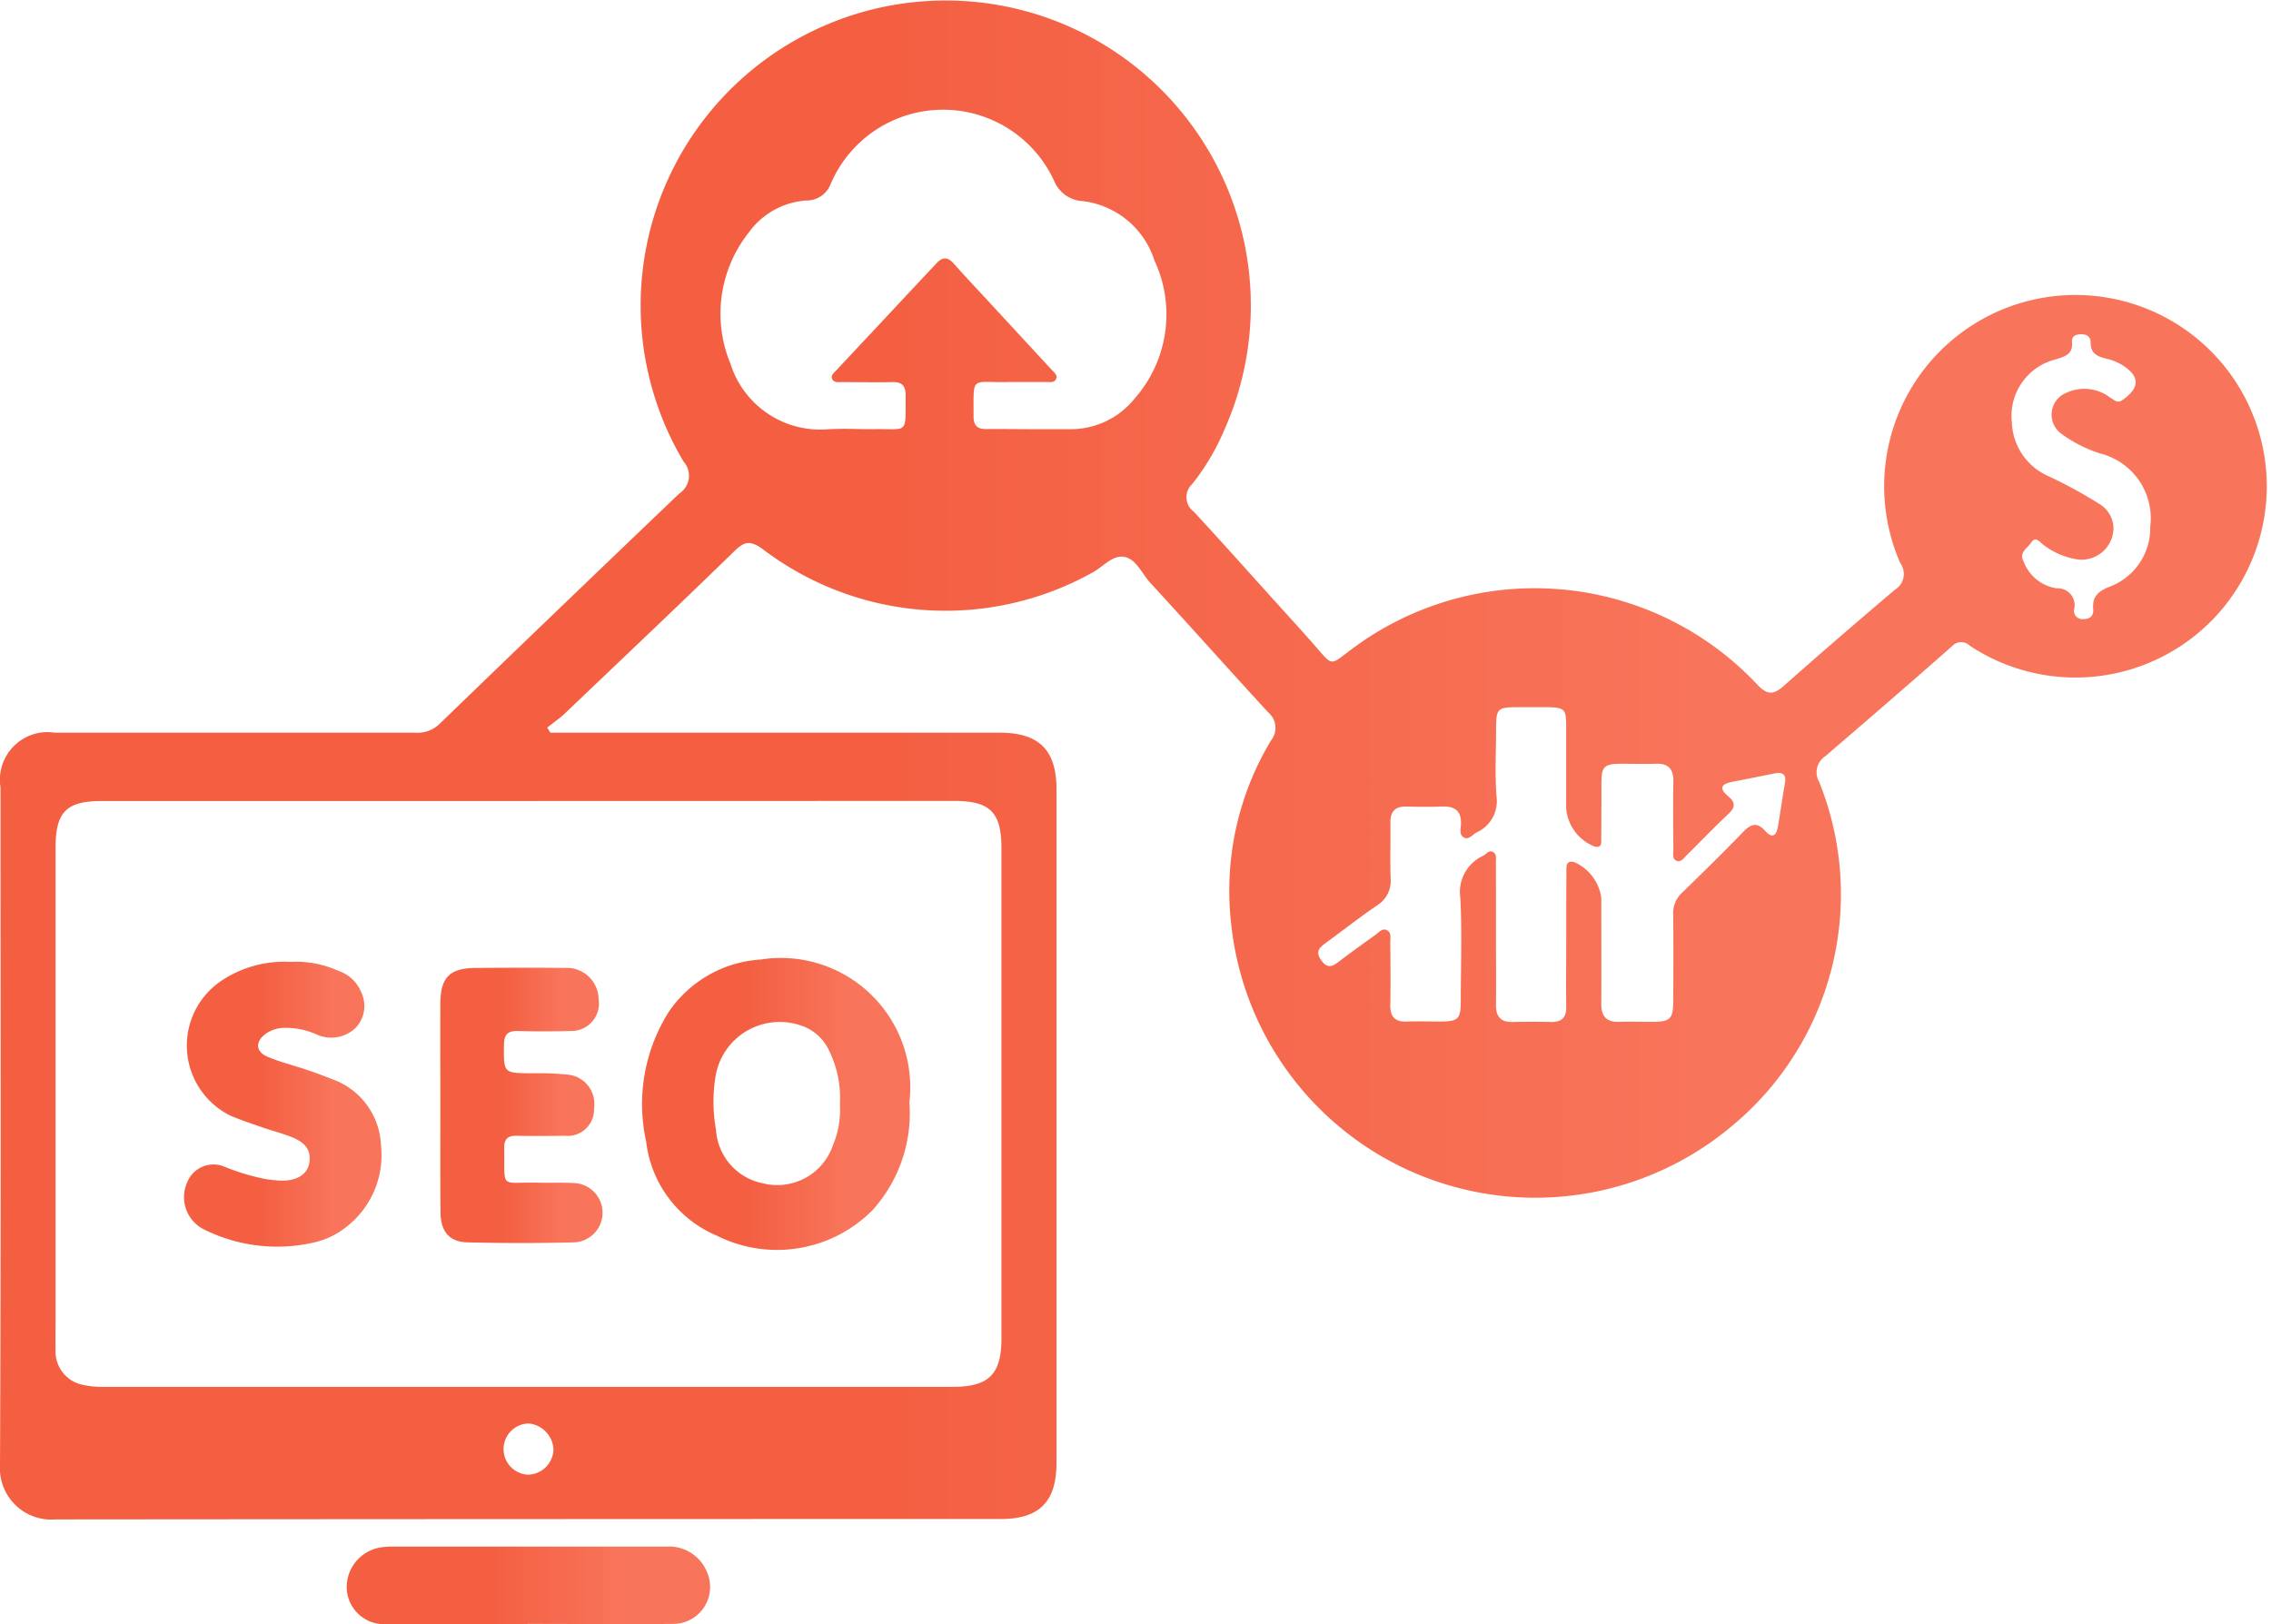 <svg xmlns="http://www.w3.org/2000/svg" xmlns:xlink="http://www.w3.org/1999/xlink" id="Layer_2" data-name="Layer 2" viewBox="0 0 73.282 52.416"><defs><style>.cls-1{fill:url(#linear-gradient);}.cls-2{fill:url(#linear-gradient-2);}.cls-3{fill:url(#linear-gradient-3);}.cls-4{fill:url(#linear-gradient-4);}.cls-5{fill:url(#linear-gradient-5);}</style><linearGradient id="linear-gradient" x1="0.24" y1="28.518" x2="73.523" y2="28.518" gradientUnits="userSpaceOnUse"><stop offset="0.392" stop-color="#f45f42"></stop><stop offset="0.764" stop-color="#f8755b"></stop></linearGradient><linearGradient id="linear-gradient-2" x1="11.427" y1="55.163" x2="23.154" y2="55.163" xlink:href="#linear-gradient"></linearGradient><linearGradient id="linear-gradient-3" x1="20.984" y1="39.632" x2="29.593" y2="39.632" xlink:href="#linear-gradient"></linearGradient><linearGradient id="linear-gradient-4" x1="6.184" y1="39.635" x2="12.538" y2="39.635" xlink:href="#linear-gradient"></linearGradient><linearGradient id="linear-gradient-5" x1="14.448" y1="39.676" x2="19.676" y2="39.676" xlink:href="#linear-gradient"></linearGradient></defs><path class="cls-1" d="M18,27.645h.54q6.975,0,13.95,0c1.281,0,1.842.559,1.842,1.835V51.205c0,1.262-.55,1.817-1.8,1.818q-15.253,0-30.506.013A1.657,1.657,0,0,1,.24,51.278C.274,43.991.257,36.7.257,29.416a1.539,1.539,0,0,1,1.758-1.77q5.808,0,11.617,0a1.022,1.022,0,0,0,.784-.276q3.863-3.735,7.747-7.445A.683.683,0,0,0,22.3,18.9,9.845,9.845,0,1,1,39.74,17.891a7.494,7.494,0,0,1-1.025,1.726.581.581,0,0,0,.051.9c.91.984,1.8,1.985,2.7,2.98.439.486.883.969,1.311,1.464s.419.5.925.108a9.851,9.851,0,0,1,13.242,1.023c.317.335.518.344.853.046,1.185-1.052,2.387-2.085,3.595-3.111a.593.593,0,0,0,.168-.853A6.173,6.173,0,1,1,63.8,24.837a.393.393,0,0,0-.562.011q-2.043,1.8-4.108,3.564a.622.622,0,0,0-.186.828A9.713,9.713,0,0,1,56.12,40.346a9.864,9.864,0,0,1-16.151-6.524A9.4,9.4,0,0,1,41.252,27.9a.65.65,0,0,0-.087-.908c-1.279-1.391-2.534-2.8-3.815-4.192-.275-.3-.454-.787-.865-.833-.377-.041-.68.357-1.032.532a9.735,9.735,0,0,1-10.612-.786c-.381-.268-.569-.251-.895.066-1.812,1.765-3.649,3.5-5.481,5.249-.175.166-.376.3-.566.454Zm-.7,2.206H3.533c-1.151,0-1.5.35-1.5,1.506q0,7.593,0,15.184c0,.336-.006.671,0,1.007A1.1,1.1,0,0,0,2.947,48.7a2.842,2.842,0,0,0,.679.058q13.676,0,27.35,0c1.171,0,1.578-.4,1.579-1.56q0-7.911,0-15.824c0-1.162-.367-1.526-1.535-1.526Zm16.235-12h1.235a2.638,2.638,0,0,0,2.081-.986,4.109,4.109,0,0,0,.641-4.459,2.778,2.778,0,0,0-2.311-1.915,1.056,1.056,0,0,1-.922-.646,3.944,3.944,0,0,0-7.222.11.825.825,0,0,1-.768.515A2.491,2.491,0,0,0,24.405,11.5a4.214,4.214,0,0,0-.594,4.239,3.039,3.039,0,0,0,3.135,2.116c.5-.032,1.006,0,1.509-.006,1.111-.016,1,.193,1.01-1.086,0-.312-.118-.44-.432-.432-.549.012-1.1,0-1.647,0-.1,0-.226.022-.288-.09s.04-.2.11-.271q1.625-1.735,3.249-3.471c.208-.225.375-.2.566.015.313.353.637.7.958,1.044q1.1,1.191,2.2,2.381c.071.077.179.154.145.269-.044.152-.2.121-.311.122-.442,0-.884,0-1.326,0-1.13.019-1.031-.215-1.034,1.109,0,.29.12.414.412.408C32.558,17.842,33.046,17.85,33.534,17.851ZM48.513,34.136h0c0,.762.008,1.525,0,2.287-.005.38.146.569.539.56.411-.009.823-.01,1.235,0,.348.008.5-.146.493-.494-.009-.732,0-1.464,0-2.2s0-1.433.006-2.15c0-.149-.031-.381.245-.318a1.474,1.474,0,0,1,.88,1.152c0,1.144.007,2.287,0,3.43,0,.4.17.59.578.576.366-.013.732,0,1.1,0,.544-.007.639-.1.643-.644.007-.945.009-1.89,0-2.835a.886.886,0,0,1,.286-.689c.667-.648,1.331-1.3,1.977-1.968.253-.262.453-.314.711-.022.238.267.36.125.407-.15.078-.466.143-.934.225-1.4.052-.292-.087-.357-.334-.31-.449.087-.895.183-1.345.266-.36.067-.478.2-.149.474.225.186.24.344.013.557-.466.438-.909.9-1.364,1.351-.084.084-.17.216-.3.178-.172-.052-.12-.227-.121-.355-.006-.732-.014-1.464,0-2.2.008-.4-.153-.6-.565-.584-.381.012-.763,0-1.144,0-.527.009-.609.092-.614.616,0,.595,0,1.189-.006,1.784,0,.139.033.345-.231.265a1.449,1.449,0,0,1-.9-1.237c0-.885,0-1.769,0-2.653,0-.543-.057-.592-.612-.6-.32,0-.641,0-.961,0-.638,0-.685.047-.688.669,0,.732-.041,1.466.012,2.194a1.11,1.11,0,0,1-.647,1.182c-.13.068-.239.243-.4.163s-.105-.274-.1-.417c.024-.442-.192-.6-.61-.585-.381.015-.762.01-1.143,0-.364-.008-.53.154-.523.523.01.594-.014,1.189.007,1.783a.931.931,0,0,1-.438.886c-.554.377-1.081.792-1.623,1.187-.211.153-.392.285-.177.585s.386.183.6.018c.374-.287.76-.561,1.144-.836.108-.077.215-.222.357-.163.172.071.126.26.127.407.005.67.013,1.341,0,2.012-.008.393.159.555.547.538.366-.015.732,0,1.1,0,.543-.008.625-.09.627-.651,0-1.113.043-2.228-.014-3.338a1.288,1.288,0,0,1,.743-1.365c.1-.052.182-.2.318-.114.12.075.086.219.087.337C48.515,32.612,48.513,33.374,48.513,34.136ZM68.44,21.042a1.03,1.03,0,0,1-1.233,1,2.413,2.413,0,0,1-1.034-.462c-.107-.081-.242-.283-.375-.086s-.418.334-.261.622a1.357,1.357,0,0,0,1.068.871.544.544,0,0,1,.567.663.265.265,0,0,0,.284.329c.237.008.347-.113.328-.333-.033-.386.159-.556.5-.7A2.021,2.021,0,0,0,69.625,21a2.157,2.157,0,0,0-1.611-2.364A4.344,4.344,0,0,1,66.759,18a.76.76,0,0,1,.15-1.319,1.371,1.371,0,0,1,1.423.151c.126.063.216.206.4.076.563-.393.569-.768-.017-1.131a1.7,1.7,0,0,0-.5-.2c-.291-.068-.519-.167-.513-.524,0-.187-.122-.265-.3-.266s-.321.06-.3.254c.033.4-.238.464-.527.557a1.879,1.879,0,0,0-1.415,2.034,1.969,1.969,0,0,0,1.123,1.709,14.828,14.828,0,0,1,1.763.963A.936.936,0,0,1,68.44,21.042ZM18.1,50.781a.884.884,0,0,0-.8-.841.827.827,0,0,0-.02,1.653A.841.841,0,0,0,18.1,50.781Z" transform="translate(-0.24 -4)"></path><path class="cls-2" d="M17.268,56.414c-1.507,0-3.014,0-4.521,0a1.21,1.21,0,0,1-1.317-1.106,1.3,1.3,0,0,1,1.182-1.379,1.719,1.719,0,0,1,.227-.015q4.452,0,8.9,0a1.32,1.32,0,0,1,1.328.856,1.191,1.191,0,0,1-1.1,1.638c-1.567.015-3.135,0-4.7,0Z" transform="translate(-0.24 -4)"></path><path class="cls-3" d="M29.585,39.578a4.664,4.664,0,0,1-1.2,3.488,4.34,4.34,0,0,1-5.02.81,3.765,3.765,0,0,1-2.274-3.034,5.573,5.573,0,0,1,.738-4.2,3.881,3.881,0,0,1,2.957-1.675A4.177,4.177,0,0,1,29.585,39.578Zm-2.241.056a3.469,3.469,0,0,0-.358-1.743,1.518,1.518,0,0,0-.941-.808,2.1,2.1,0,0,0-2.7,1.567,5.072,5.072,0,0,0,0,1.814,1.877,1.877,0,0,0,1.508,1.724,1.9,1.9,0,0,0,2.268-1.235A2.987,2.987,0,0,0,27.344,39.634Z" transform="translate(-0.24 -4)"></path><path class="cls-4" d="M9.613,35.043a3.314,3.314,0,0,1,1.548.29,1.2,1.2,0,0,1,.74.7,1.023,1.023,0,0,1-.192,1.146,1.14,1.14,0,0,1-1.279.194,2.439,2.439,0,0,0-1.063-.2,1.066,1.066,0,0,0-.554.191c-.338.249-.33.573.053.737.4.173.837.277,1.254.419.274.092.546.19.814.3a2.36,2.36,0,0,1,1.6,2.145,2.931,2.931,0,0,1-1.182,2.68,2.545,2.545,0,0,1-.945.445,5.287,5.287,0,0,1-3.6-.421,1.163,1.163,0,0,1-.534-1.493.913.913,0,0,1,1.2-.527,7.223,7.223,0,0,0,1.219.379,3.552,3.552,0,0,0,.632.075c.518.005.847-.214.9-.592.072-.479-.244-.689-.618-.833-.3-.115-.61-.192-.913-.3-.331-.113-.663-.225-.986-.358a2.52,2.52,0,0,1-.351-4.349A3.655,3.655,0,0,1,9.613,35.043Z" transform="translate(-0.24 -4)"></path><path class="cls-5" d="M14.45,39.706c0-1.113-.006-2.225,0-3.338.006-.828.308-1.125,1.143-1.13.96-.006,1.921-.01,2.881,0a1.025,1.025,0,0,1,1.083,1.012.887.887,0,0,1-.9,1.023c-.564.014-1.128.016-1.692,0-.327-.01-.459.1-.463.443-.009.92-.023.916.907.922a9.356,9.356,0,0,1,1.185.047.949.949,0,0,1,.815,1.087.853.853,0,0,1-.945.883c-.518.006-1.036.01-1.554,0-.294-.006-.408.114-.4.407.02,1.341-.15,1.08,1.066,1.107.4.009.793-.01,1.188.012a.958.958,0,0,1,.027,1.913q-1.737.044-3.474,0c-.579-.013-.858-.356-.862-.965C14.444,41.992,14.45,40.849,14.45,39.706Z" transform="translate(-0.24 -4)"></path></svg>